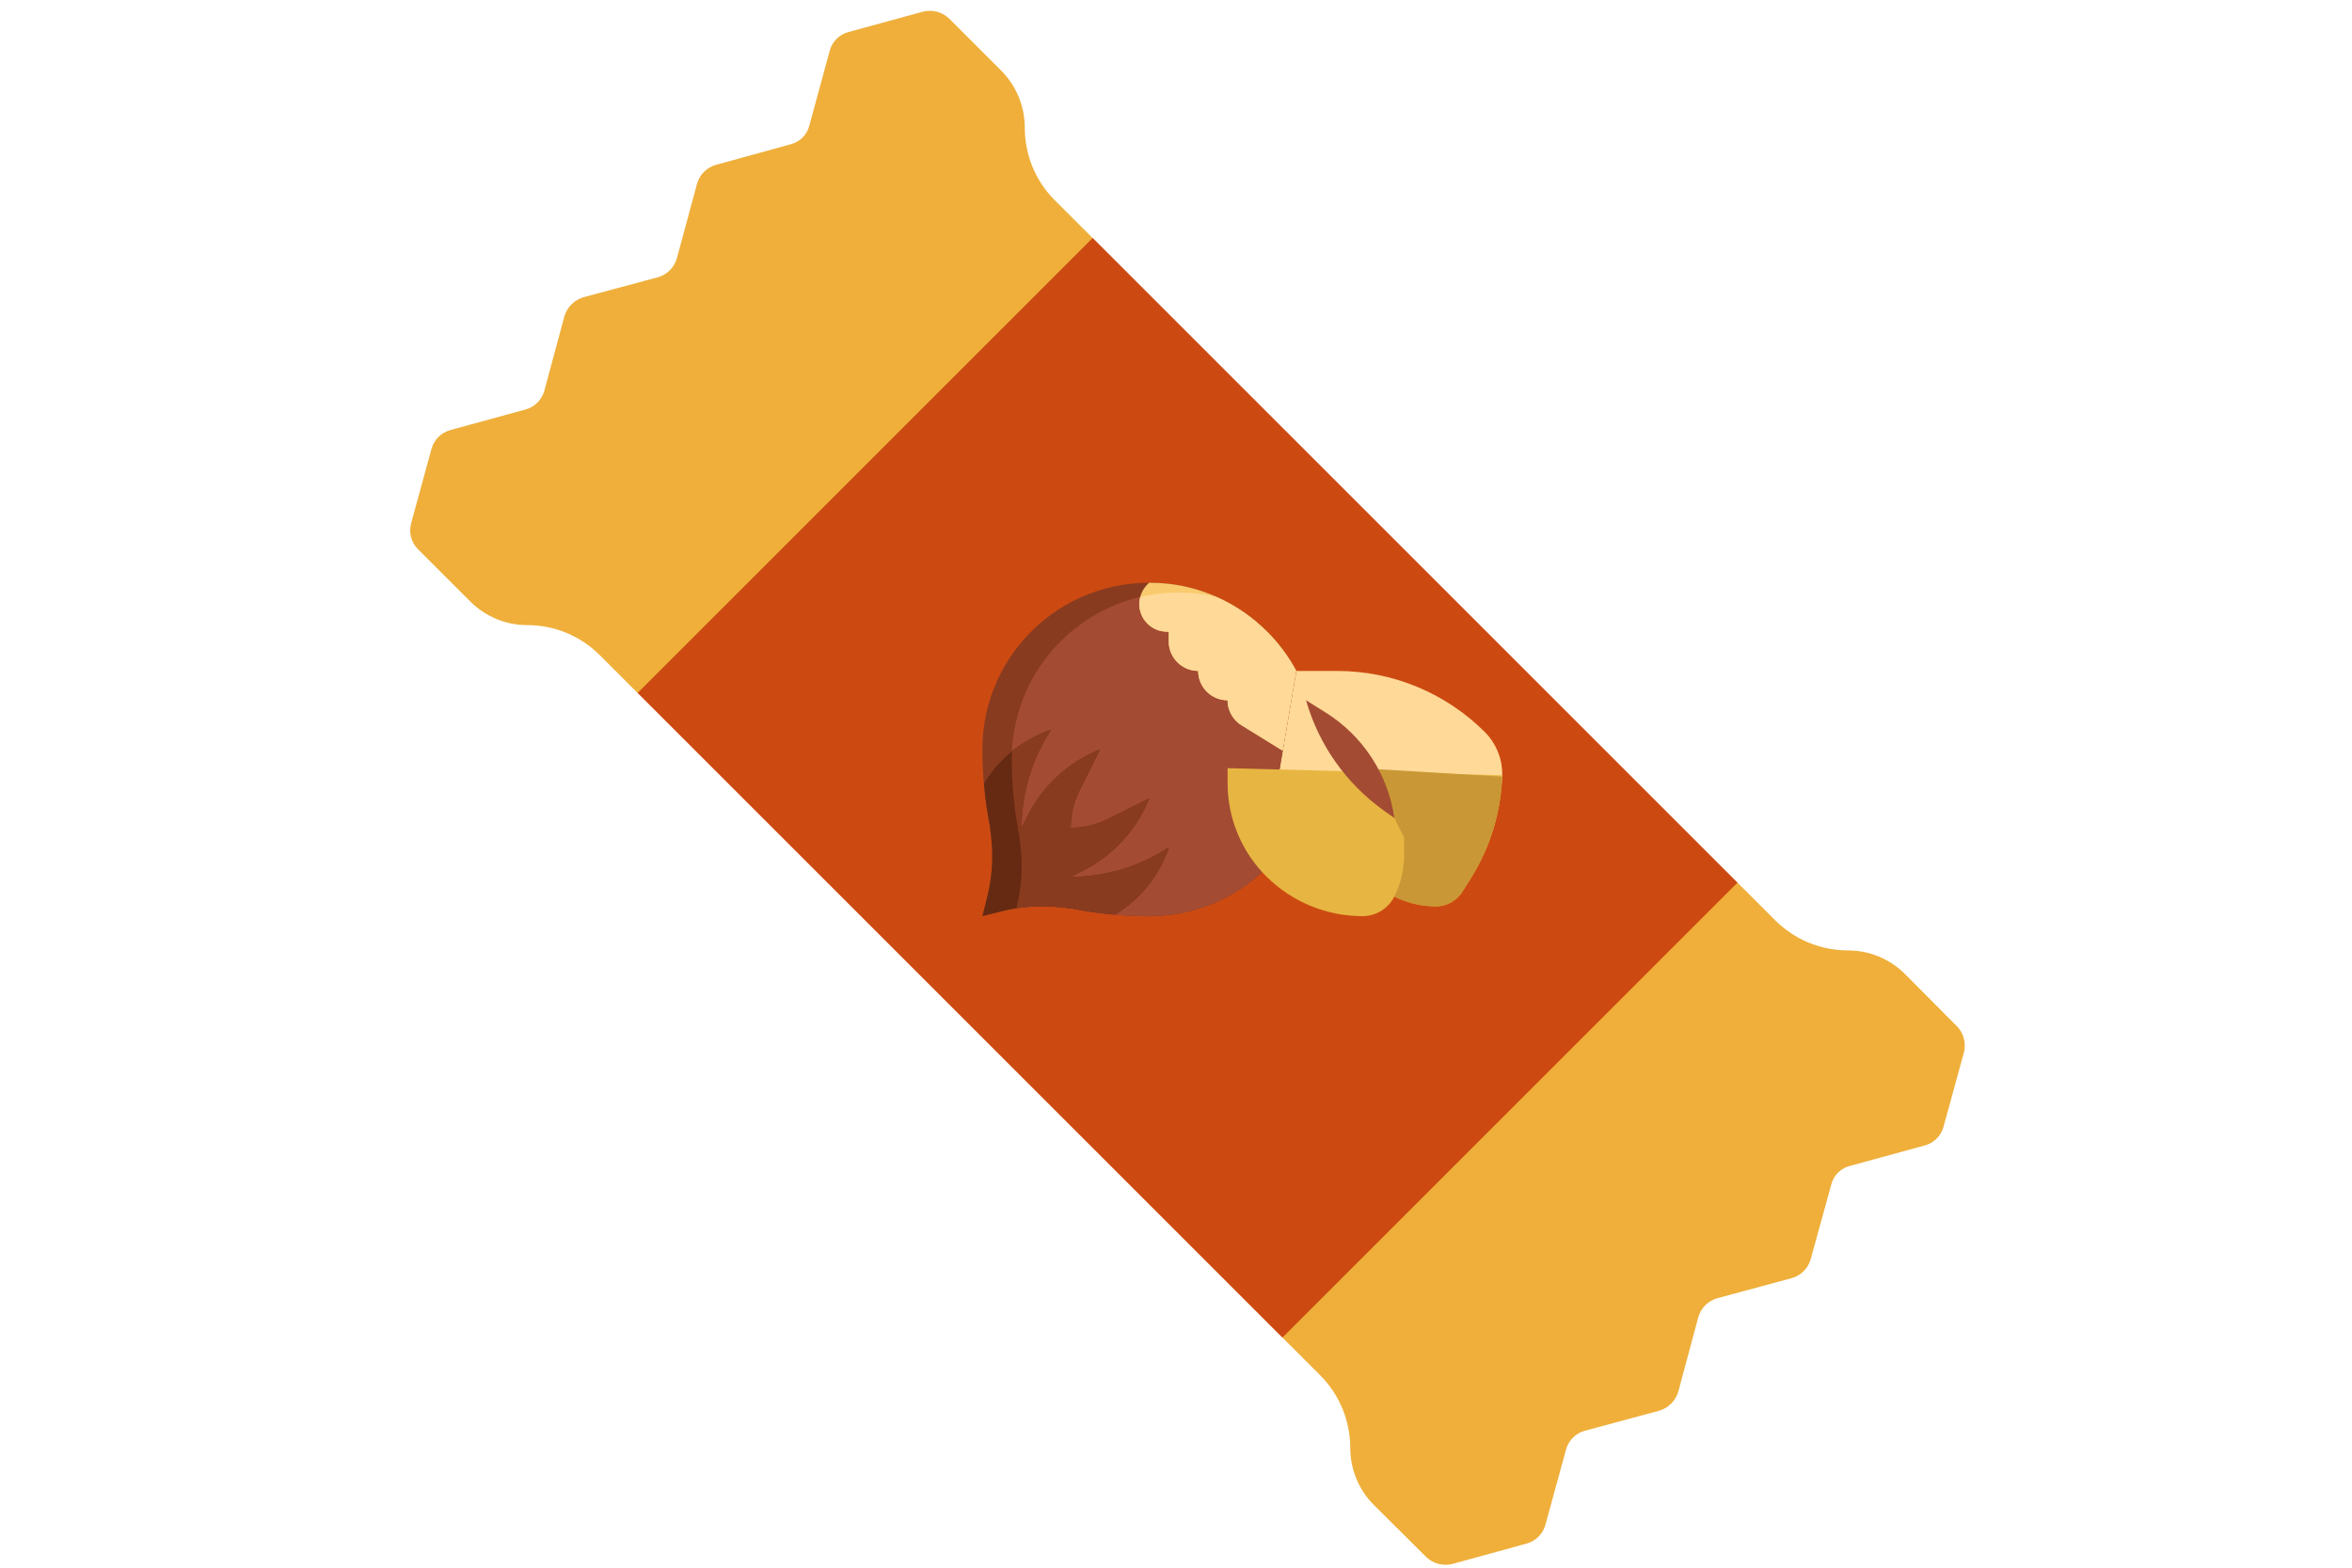 <?xml version="1.0" encoding="UTF-8"?>
<svg id="Artwork" xmlns="http://www.w3.org/2000/svg" viewBox="0 0 300 200">
  <defs>
    <style>
      .cls-1 {
        fill: #ffd997;
      }

      .cls-1, .cls-2, .cls-3, .cls-4, .cls-5, .cls-6, .cls-7, .cls-8, .cls-9 {
        stroke-width: 0px;
      }

      .cls-2 {
        fill: #cc4a11;
      }

      .cls-3 {
        fill: #c99735;
      }

      .cls-4 {
        fill: #a34b33;
      }

      .cls-5 {
        fill: #efaf3a;
      }

      .cls-6 {
        fill: #f9cb6e;
      }

      .cls-7 {
        fill: #662a12;
      }

      .cls-8 {
        fill: #893b20;
      }

      .cls-9 {
        fill: #e7b541;
      }
    </style>
  </defs>
  <g>
    <path class="cls-2" d="M223.26,121.01l-51.28,47.86-8.41,1.78-82.25-82.25,1.78-8.41,47.86-47.86,8.41-1.78,82.25,82.25,1.64,8.41Z"/>
    <path class="cls-5" d="M81.32,88.4l-4.82-4.82c-2.46-2.46-5.79-3.84-9.26-3.83-2.72,0-5.32-1.09-7.25-3.01l-6.7-6.7c-.85-.87-1.17-2.11-.85-3.28l2.6-9.5c.32-1.16,1.23-2.07,2.39-2.39l9.61-2.63c1.16-.32,2.07-1.23,2.39-2.39l2.56-9.5c.35-1.17,1.26-2.08,2.43-2.43l9.54-2.56c1.17-.35,2.07-1.28,2.39-2.46l2.56-9.47c.33-1.16,1.24-2.06,2.39-2.39l9.54-2.63c1.18-.29,2.1-1.21,2.39-2.39l2.6-9.54c.31-1.17,1.23-2.08,2.39-2.39l9.5-2.6c1.2-.3,2.46.03,3.35.89l6.63,6.63c1.93,1.93,3.01,4.55,3.01,7.28,0,3.47,1.37,6.81,3.83,9.26l4.82,4.82-58.04,58.04Z"/>
    <path class="cls-5" d="M249.61,130.92c.86.89,1.19,2.15.89,3.35l-2.6,9.47c-.31,1.17-1.23,2.08-2.39,2.39l-9.5,2.6c-1.19.28-2.13,1.2-2.43,2.39l-2.63,9.54c-.33,1.16-1.24,2.06-2.39,2.39l-9.47,2.56c-1.18.32-2.11,1.22-2.46,2.39l-2.56,9.54c-.35,1.17-1.26,2.08-2.43,2.43l-9.5,2.56c-1.16.32-2.07,1.23-2.39,2.39l-2.63,9.61c-.32,1.16-1.23,2.07-2.39,2.39l-9.47,2.6c-1.2.3-2.46-.03-3.35-.89l-6.67-6.63c-1.93-1.93-3.01-4.55-3.01-7.28,0-3.47-1.38-6.8-3.83-9.26l-4.82-4.82,58.04-58.04,4.82,4.82c2.46,2.45,5.79,3.83,9.26,3.83,2.73,0,5.35,1.08,7.28,3.01l6.63,6.67h0Z"/>
  </g>
  <g>
    <path class="cls-1" d="M170.58,85.6h-6.8l-3.43,5.49c-.82,1.32-1.26,2.84-1.26,4.4,0,3.14,1.78,6.01,4.59,7.42,1.92.96,4.04,1.46,6.18,1.46h15.3c1.89,0,3.72-.56,5.27-1.59.76-1.2,1.18-2.59,1.18-4.04,0-2-.8-3.92-2.21-5.34-4.99-4.99-11.76-7.8-18.82-7.8h0Z"/>
    <g>
      <g>
        <path class="cls-8" d="M165.34,85.6c-.99-1.84-2.25-3.53-3.72-5l-.04-.04c-3.32-3.31-7.72-5.55-12.59-6.08-12.83-1.42-23.69,8.59-23.69,21.13,0,3.33.33,6.65.98,9.91l.16,1.49c.08.74.12,1.47.12,2.22,0,1.76-.22,3.5-.64,5.21l-.61,2.44,2.44-.61c1.7-.43,3.45-.64,5.21-.64.74,0,1.48.04,2.22.12l1.49.16c3.26.65,6.58.98,9.91.98,5.56,0,10.62-2.13,14.41-5.63"/>
        <path class="cls-4" d="M160.99,111.25l4.35-25.65c-.99-1.84-2.25-3.53-3.72-5l-.04-.04c-1.85-1.85-4.05-3.35-6.47-4.41-.78-.18-1.56-.33-2.37-.42-12.83-1.42-23.69,8.59-23.69,21.13,0,3.33.33,6.65.98,9.91l.16,1.49c.08.74.12,1.47.12,2.22,0,1.76-.22,3.5-.64,5.21l-.05.21c1.1-.17,2.22-.27,3.34-.27.74,0,1.48.04,2.22.12l1.49.16c3.26.65,6.58.98,9.91.98,5.56,0,10.62-2.13,14.41-5.63Z"/>
        <path class="cls-6" d="M161.62,80.59l-.04-.04c-3.32-3.31-7.72-5.55-12.59-6.08-.82-.09-1.62-.13-2.42-.13l-.21.21c-.66.66-1.04,1.56-1.04,2.5,0,1.95,1.58,3.54,3.54,3.54h.22v1.25c0,2.07,1.68,3.75,3.75,3.75,0,2.07,1.68,3.75,3.75,3.75,0,1.39.76,2.6,1.88,3.25l5.15,3.18,1.73-10.19c-.99-1.85-2.25-3.53-3.72-5h0Z"/>
        <path class="cls-1" d="M161.62,80.59l-.04-.04c-1.85-1.85-4.05-3.35-6.47-4.41-.78-.18-1.56-.33-2.37-.42-2.53-.28-4.99-.1-7.3.44-.07.29-.13.58-.13.89,0,1.95,1.58,3.54,3.54,3.54h.22v1.25c0,2.07,1.68,3.75,3.75,3.75,0,2.07,1.68,3.75,3.75,3.75,0,1.39.76,2.6,1.88,3.25l5.15,3.18,1.73-10.19c-.99-1.85-2.25-3.53-3.72-5Z"/>
        <path class="cls-7" d="M149.08,108.12h0s-.89.53-.89.53c-3.51,2.11-7.52,3.22-11.62,3.22l1.48-.74c3.88-1.94,6.92-5.24,8.53-9.27l-5.27,2.63c-1.47.74-3.09,1.12-4.74,1.12,0-1.65.38-3.27,1.12-4.74l2.63-5.27c-4.03,1.61-7.33,4.65-9.27,8.53l-.74,1.48c0-4.09,1.11-8.11,3.22-11.62l.54-.89h0c-3.61,1.2-6.63,3.66-8.56,6.86.16,1.86.41,3.72.78,5.55l.16,1.49c.08.73.12,1.47.12,2.21,0,1.76-.22,3.5-.64,5.21l-.61,2.44,2.44-.61c1.7-.43,3.45-.64,5.21-.64.74,0,1.48.04,2.22.12l1.49.16c1.84.37,3.69.62,5.55.78,3.2-1.93,5.65-4.95,6.86-8.56h0Z"/>
        <path class="cls-8" d="M136.57,111.87l1.48-.74c3.88-1.94,6.92-5.24,8.53-9.27l-5.27,2.63c-1.47.74-3.09,1.12-4.74,1.12,0-1.65.38-3.27,1.12-4.74l2.63-5.27c-4.03,1.61-7.33,4.65-9.27,8.53l-.74,1.48c0-4.09,1.11-8.11,3.22-11.62l.54-.89h0c-1.82.61-3.49,1.53-4.95,2.71-.02.35-.06.69-.06,1.04,0,3.33.33,6.65.98,9.91l.16,1.49c.08.74.12,1.47.12,2.22,0,1.76-.22,3.5-.64,5.21l-.05.21c1.1-.17,2.22-.27,3.34-.27.74,0,1.48.04,2.22.12l1.49.16c1.84.37,3.69.62,5.55.78,3.2-1.92,5.65-4.94,6.86-8.56h0s-.89.53-.89.53c-3.51,2.11-7.52,3.22-11.62,3.22h0Z"/>
      </g>
      <path class="cls-9" d="M156.58,97.99v1.94c0,4.44,1.77,8.71,4.91,11.85,3.27,3.27,7.69,5.1,12.31,5.1,1.71,0,3.28-.97,4.05-2.5,1.65.82,3.46,1.25,5.3,1.25,1.37,0,2.65-.71,3.38-1.87l1.11-1.77c2.46-3.93,3.83-8.45,3.97-13.07l-35.01-.92Z"/>
      <path class="cls-3" d="M174.69,98.05l4.41,8.82v2.21c0,1.84-.43,3.65-1.25,5.3,1.65.82,3.46,1.25,5.3,1.25,1.37,0,2.65-.71,3.38-1.87l1.11-1.77c2.43-3.89,3.79-8.34,3.96-12.9l-16.9-1.02Z"/>
      <path class="cls-4" d="M166.59,89.35c1.62,5.67,5.11,10.62,9.91,14.05l1.35.96c-.79-5.55-4-10.47-8.75-13.45l-2.51-1.57Z"/>
    </g>
  </g>
</svg>